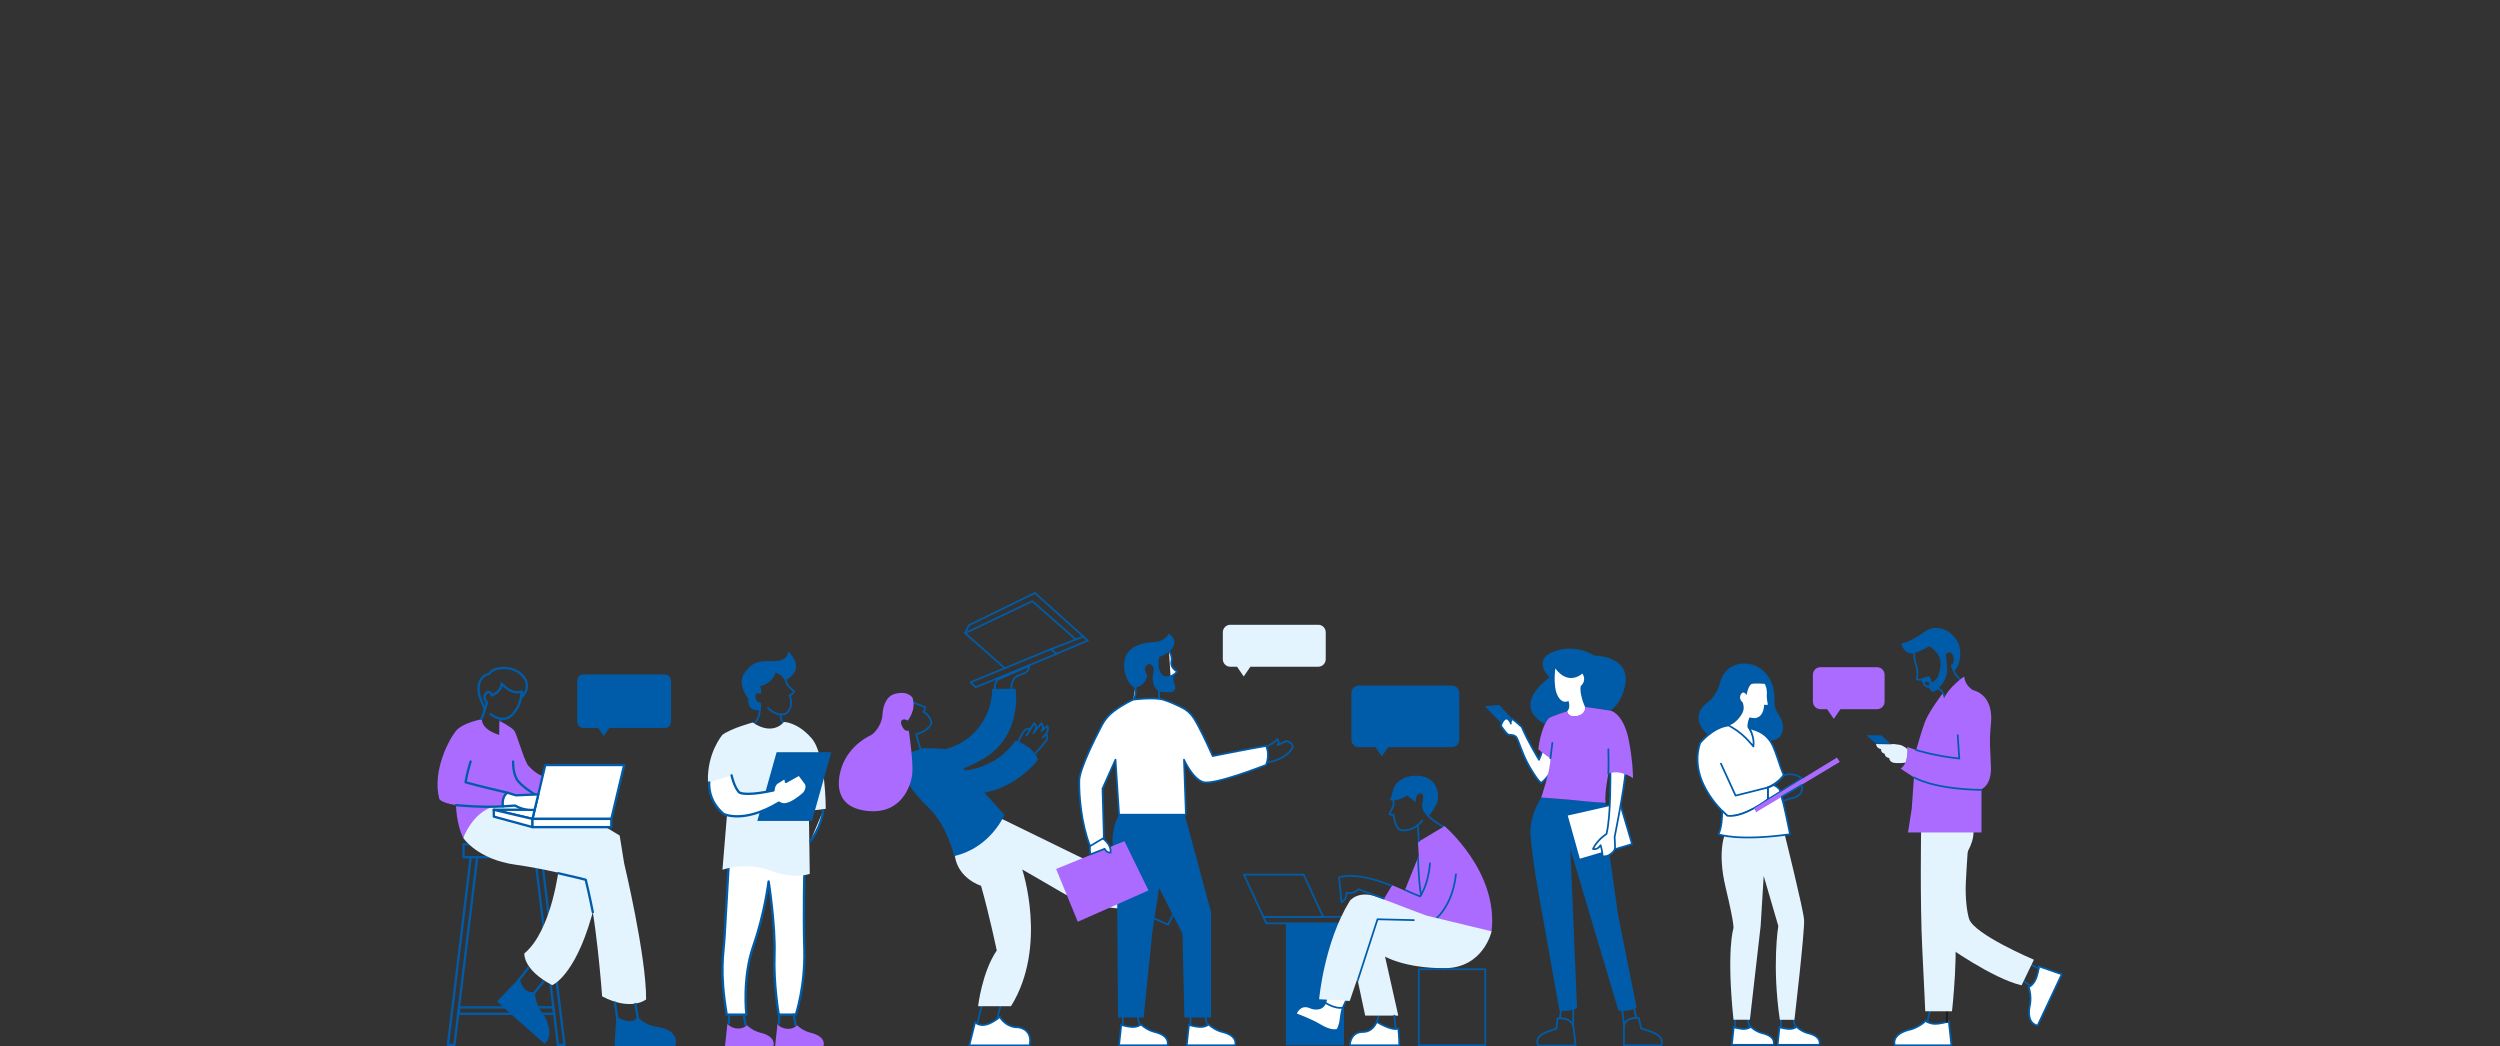 <?xml version="1.0" encoding="UTF-8"?>
<svg id="Layer_1" xmlns="http://www.w3.org/2000/svg" xmlns:xlink="http://www.w3.org/1999/xlink" version="1.1" viewBox="0 0 428.075 179.128">
  <rect x="0" y="0" width="428.075" height="179.128" fill="#333333" stroke="none"/>
  <!-- Generator: Adobe Illustrator 29.5.1, SVG Export Plug-In . SVG Version: 2.1.0 Build 141)  -->
  <defs>
    <style>
      .st0, .st1, .st2, .st3, .st4, .st5 {
        fill: none;
      }

      .st6 {
        fill: #ab6bff;
      }

      .st7 {
        fill: #e4f4fe;
      }

      .st8, .st1, .st2, .st9, .st3, .st10, .st4, .st5 {
        stroke-linecap: round;
        stroke-linejoin: round;
      }

      .st8, .st11 {
        fill: #005ca9;
      }

      .st8, .st9, .st3, .st10, .st4, .st5 {
        stroke: #005ca9;
      }

      .st8, .st3, .st10 {
        stroke-width: .4px;
      }

      .st12 {
        clip-path: url(#clippath-1);
      }

      .st13, .st9, .st10 {
        fill: #fff;
      }

      .st1 {
        stroke-width: .217px;
      }

      .st1, .st2 {
        stroke: #1d1d1b;
      }

      .st2 {
        stroke-width: .357px;
      }

      .st9, .st5 {
        stroke-width: .3px;
      }

      .st14 {
        clip-path: url(#clippath);
      }

      .st4 {
        stroke-width: .305px;
      }
    </style>
    <clipPath id="clippath">
      <path class="st0" d="M242.943,144.093c.105-.052,4.407-2.63,4.407-2.63,0,0,9.26,7.824,8.054,18.002l-10.939-1.076s-4.092-2.755-7.305-4.15l1.495-2.492,1.875.74,2.413-5.981v-2.413h-0Z"/>
    </clipPath>
    <clipPath id="clippath-1">
      <path class="st0" d="M255.403,159.466s-1.355,6.317-8.11,6.317-10.134-1.986-10.134-1.986l2.269,10.106h-5.666l-1.345-6.315-1.299,3.803-5.243-.292s.846-9.697,5.243-16.824c0,0,1.409-1.973,4.845-.643,4.152,1.607,8.314,3.155,8.314,3.155l11.127,2.679h0Z"/>
    </clipPath>
  </defs>
  <polygon class="st3" points="94.892 173.602 78.514 173.602 78.646 172.494 94.759 172.494 94.892 173.602"/>
  <g>
    <g>
      <rect class="st3" x="79.363" y="144.559" width="8.378" height="2.217"/>
      <polygon class="st3" points="76.699 178.92 80.604 146.776 81.713 146.776 77.808 178.92 76.699 178.92"/>
      <polygon class="st3" points="96.648 178.92 92.743 146.776 91.634 146.776 95.539 178.92 96.648 178.92"/>
    </g>
    <g>
      <path class="st8" d="M91.377,170.165s.177,1.993,1.299,3.379,1.678,3.812.594,4.934l-4.581-4.048-3.298-2.958,3.378-3.536c.501,2.299,2.608,2.228,2.608,2.228Z"/>
      <path class="st3" d="M93.087,168.055l-1.623,1.969s-1.846.72-2.608-2.228l1.572-2.023"/>
      <g>
        <path class="st7" d="M100.293,150.641s-2.009-.603-5.036-1.285c-1.992-.448-4.424-.931-7.015-1.297-6.529-.924-8.92-4.577-8.92-4.577l.396-4.326,7.468-2.841,14.727,4.223,4.194,2.526.766,4.766s3.809,15.911,3.761,23.299c0,0-2.526,2.097-7.531-.524,0,0-1.071-14.829-2.812-19.962h0Z"/>
        <path class="st6" d="M90.368,130.998c-.872-1.473-1.865-5.327-2.346-5.928-.481-.601-2.494-1.638-2.494-1.638,0,0-.056.486-.041.938s-.017,1.472-.017,1.472c-3.216-1.022-2.948-2.691-2.948-2.691,0,0-3.126.557-4.329,1.88-1.202,1.323-4.238,6.884-2.976,11.753,0,0,.212.675,2.87,1.076l-.003 0s.029,3.23,1.238,5.62c0,0,1.54-4.265,5.083-5.347l-.001-.001c.544-.012,1.114-.03,1.725-.056,0,0-.451-1.623.752-2.345l1.473.451s1.624-.174,3.697-.166c.041 0.0.123.001.123.001l.74-3.111c-1.428-.523-2.544-1.909-2.544-1.909,0,0,0,0,0,0Z"/>
        <g>
          <path class="st8" d="M105.295,171.677l.41,2.712-.274,4.625h10.007s.938-2.228-2.619-2.932c0,0-2.306-.141-3.596-1.693,0,0-.86,1.512-3.518,0"/>
          <line class="st3" x1="108.793" y1="171.922" x2="109.222" y2="174.39"/>
        </g>
        <path class="st7" d="M95.727,148.399s-1.163,10.867-5.944,14.866c0,0-.292,2.755,4.774,5.421,0,0,3.787-1.468,6.72-11.688s1.457-7.153,1.457-7.153c0,0-7.006-1.446-7.006-1.446Z"/>
        <path class="st3" d="M85.889,117.039s1.546,1.994,3.453,1.392v.918s1.649-1.489.427-3.283c-.954-1.4-2.598-1.736-3.683-1.676-1.253.07-1.907.402-2.335,1.003,0,0-1.715.204-1.817,2.422-.087,1.899,1.225,3.053.995,3.939l.46-1.424s-.864-.867-.13-1.647c.625-.665.964.385.964.385,0,0,1.732-.668,1.666-2.029Z"/>
        <path class="st3" d="M84.005,122.274s2.072,1.762,3.698.104c1.482-1.512,1.558-3.27,1.639-3.946"/>
        <path class="st3" d="M82.93,121.754s-.145.548-.49,1.334"/>
        <path class="st3" d="M85.818,123.089s-.102.039-.102.276"/>
        <path class="st3" d="M101.508,156.186s-.593-3.025-1.216-5.545c0,0-1.691-.444-4.718-1.125"/>
        <path class="st3" d="M86.88,135.733s-5.289-1.227-7.162-1.786c0,0,.252-1.649.866-3.55"/>
        <path class="st3" d="M91.544,136.019s-2.421-1.505-3.023-2.551c0,0-.68-.956-.664-3.072"/>
        <path class="st3" d="M78.084,137.861s4.365.445,8.044.216"/>
      </g>
    </g>
  </g>
  <path class="st11" d="M113.836,115.483h-13.924c-.591,0-1.069.485-1.069,1.083v6.999c0,.598.479,1.083,1.069,1.083h2.501l.956,1.391.956-1.391h9.511c.591,0,1.069-.485,1.069-1.083v-6.999c0-.598-.479-1.083-1.069-1.083"/>
  <path class="st11" d="M248.641,117.397h-16.003c-.679,0-1.229.557-1.229,1.244v8.044c0,.687.55,1.244,1.229,1.244h2.875l1.099,1.598,1.098-1.598h10.931c.679,0,1.229-.557,1.229-1.244v-8.044c0-.687-.55-1.244-1.229-1.244"/>
  <path class="st7" d="M225.728,106.98h-15.066c-.706,0-1.278.579-1.278,1.294v4.598c0,.715.572,1.294,1.278,1.294h1.157l1.142,1.662,1.142-1.662h11.624c.706,0,1.278-.579,1.278-1.294v-4.598c0-.715-.572-1.294-1.278-1.294"/>
  <path class="st6" d="M321.421,114.246h-9.72c-.706,0-1.278.579-1.278,1.294v4.598c0,.715.572,1.294,1.278,1.294h1.157l1.142,1.662,1.142-1.662h6.278c.706,0,1.278-.579,1.278-1.294v-4.598c0-.715-.572-1.294-1.278-1.294"/>
  <rect class="st11" x="220.185" y="158.109" width="9.949" height="20.877"/>
  <g>
    <g>
      <g>
        <g>
          <g>
            <path class="st10" d="M124.792,147.683s-.542,9.209-.722,12.578-.903,5.822.361,13.475h3.37s-.722-6.315,1.203-11.791,2.606-11.012,2.606-11.012c0,0,1.185,7.582,1.004,12.576s.722,10.227.722,10.227h2.937s1.636-4.811,1.455-11.189.014-13.461.014-13.461l-10.243-3.537s-2.708,2.135-2.708,2.135Z"/>
            <g>
              <line class="st3" x1="133.444" y1="173.735" x2="133.37" y2="175.238"/>
              <line class="st3" x1="135.915" y1="173.735" x2="136.213" y2="175.472"/>
              <path class="st6" d="M133.132,175.307l-.411,3.821h8.281s.602-1.525-1.997-2.239c0,0-1.316-.205-2.541-1.342,0,0-.546.751-1.786.602s-1.546-.842-1.546-.842Z"/>
            </g>
            <g>
              <line class="st3" x1="124.861" y1="173.804" x2="124.793" y2="175.187"/>
              <line class="st3" x1="127.352" y1="173.824" x2="127.655" y2="175.457"/>
              <path class="st6" d="M124.552,175.307l-.411,3.821h8.281s.602-1.525-1.997-2.239c0,0-1.316-.205-2.541-1.342,0,0-.499.617-1.621.563s-1.711-.803-1.711-.803Z"/>
            </g>
          </g>
          <g>
            <path class="st4" d="M131.51,121.232c1.693,1.693,3.068.952,3.068.952,1.481-1.111.635-3.121.635-3.121.555-.202.793-.688.793-.688-.582-.317-1.269-1.252-1.269-1.252-.37-1.834-2.063-2.162-2.063-2.162,0,0-.229,1.92-2.737,2.411,0,0,.411.804.224,1.281,0,0-.826-.438-.972.439-.131.783.486,1.346.972,1.384,0,0,.179,2.577-1.149,3.487"/>
            <path class="st11" d="M134.52,116.461s3.725-1.611.41-4.971c0,0,.184,1.72-2.348,1.712s-3.503-.058-5.03,1.916c-1.515,1.959.611,4.59.611,4.59,0,0-.417,2.15,1.994,1.886l.004-1.116s-1.376-.512-.707-1.829l.665-.014s.35-.457-.183-1.262c0,0,1.988-.227,2.737-2.411,0,0,1.533.477,1.846,1.5v-0h-0Z"/>
            <path class="st4" d="M133.641,122.339s-.018.846.518,1.541"/>
          </g>
          <path class="st7" d="M121.222,133.789c-.159-4.908,2.479-7.965,2.479-7.965,1.593-1.169,5.196-2.107,5.196-2.107,3.506,2.388,5.338-.092,5.338-.092,0,0,2.289-.019,4.735,2.789s2.423,12.079,2.423,12.079l-2.314.29-.608-2.109.181,12.957s-2.717,1.012-6.793-.573-8.152-.136-8.152-.136l.86-10.416s-3.347-4.717-3.347-4.717Z"/>
          <polygon class="st11" points="139.035 140.57 129.673 140.57 132.977 128.799 142.338 128.799 139.035 140.57"/>
          <path class="st10" d="M125.267,132.761c.005.022.427,2.018,1.309,2.927h0c.001,0,.309.244,1.505.244,1.094,0,2.561-.198,4.359-.588.017-.291.115-1.002.643-1.345.293-.19,1.294-.799,1.294-.799,0,0,.239.423.198.682.311-.189,2.263-1.262,2.263-1.262l1.119,1.495c.388.53.056,1.454-.443,1.879-.824.702-2.088,1.633-3.092,1.738,0,0-.558.07-1.051-.298-3.194,1.938-5.639,2.347-7.132,2.347-1.51,0-2.313-.4-2.346-.417-2.804-2.379-2.451-5.362-2.448-5.396"/>
        </g>
        <g>
          <g>
            <g>
              <path class="st9" d="M166.977,175.008l-.997,3.988h10.303s.776-2.659-1.994-3.102c0,0-1.784.222-3.108-1.773,0,0-2.654,2.437-4.205.886,0,0-0,0-0,0Z"/>
              <polyline class="st5" points="167.343 175.282 168.394 171.008 171.674 170.826 170.759 174.466"/>
              <path class="st5" d="M195.786,156.467l4.241,1.858,4.241-8.805s-2.808-2.314-4.257.234c0,0-.595,1.763-3.05,2.102,0,0,.969,3.86-1.175,4.61h0Z"/>
              <polyline class="st1" points="197.092 156.304 193.037 154.67 194.379 151.365 198.088 152.834"/>
            </g>
            <path class="st7" d="M173.115,172.295h-5.636s.679-5.878,3.196-9.537c0,0-1.24-5.979-2.69-11.088,0,0-3.9-1.169-4.487-5.11l7.156-6.778,23.725,11.583-1.342,4.261s-6.414,0-10.759-2.551c-3.701-2.173-7.241-4.192-7.241-4.192,0,0,4.412,13.189-1.922,23.413Z"/>
            <path class="st11" d="M171.99,139.516s-2.321,5.644-8.604,7.065c0,0-1.08-4.996-4.319-8.217-3.239-3.221-5.133-5.514-3.66-9.34l2.652-.916s2.402-.012,3.849.166c0,0,.388-.098.974-.308,2.39-.854,4.4-2.541,5.616-4.768.759-1.389,1.407-3.186,1.384-5.251h4.008s1.371,7.923-5.567,12.014c-1.993,1.175-3.35,1.6-3.35,1.6l.334.351s5.367-.361,8.583-5.114c0,0,3.118.955,3.841,3.293,0,0-3.461,4.639-9.191,5.625l3.449,3.801s-0-0-0-0Z"/>
            <g>
              <path class="st5" d="M156.394,120.343s1.416.461,2.028.75c0,0-.022.447-.298.813,0,0,1.207.517,1.363,1.995,0,0-.499,1.268-2.599,1.8,0,0,.393,1.61.733,2.572"/>
              <path class="st6" d="M149.158,125.875c1.045-.659,1.906-2.272,1.952-3.506.053-1.391.624-3.137,2.068-3.54,2.358-.659,3.081.672,3.081.672.669,2.1-.826,3.886-.826,3.886,0,0-.353-.21-.614-.205-.422.008-.782.333-.349,1.193.534,1.059,1.141.715,1.141.715,0,0,.816,5.404.596,7.443s-1.889,7.055-7.872,6.303c-5.983-.752-4.775-5.823-4.218-7.46,1.353-3.986,5.04-5.5,5.04-5.5h0Z"/>
            </g>
            <path class="st5" d="M170.491,119.424s-.596-2.684.554-3.158,5.17-2.236,5.17-2.236c0,0,.116,1.022-1.151,1.377s-1.75.912-1.863,2.078c-.113,1.166,0,1.44,0,1.44"/>
            <g>
              <path class="st5" d="M175.758,125.929s.751-1.206,1.337-2.099c0,0,.753.596-.136,1.701l1.374-1.701s.566.704,0,1.35l.97-.862s.622.691-.732,1.96"/>
              <path class="st5" d="M177.218,129.076s1.452-1.645,1.859-2.165.258-.99.055-1.271"/>
              <path class="st5" d="M176.344,124.847s-.62-.357-1.202.62-.827,1.653-.827,1.653"/>
            </g>
          </g>
          <g>
            <polygon class="st5" points="166.195 116.819 167.07 117.68 180.931 111.958 179.98 111.151 166.195 116.819"/>
            <polyline class="st5" points="179.98 111.151 185.503 108.989 186.261 109.684 180.927 111.939"/>
            <polyline class="st5" points="172.045 114.413 165.255 108.426 176.753 102.931 184.246 109.525"/>
            <polyline class="st5" points="185.503 108.989 177.2 101.536 165.9 107.057 165.255 108.426"/>
          </g>
        </g>
      </g>
      <g>
        <g>
          <g>
            <polygon class="st5" points="216.835 158.109 230.207 158.109 230.207 156.999 216.317 156.999 216.835 158.109"/>
            <polygon class="st5" points="223.233 149.762 226.56 156.999 216.328 156.999 213.001 149.762 223.233 149.762"/>
            <g>
              <path class="st9" d="M235.737,174.967s2.626,1.649,3.7,1.135c.145,1.428.166,2.884.166,2.884h-8.463s0-2.283,2.254-2.283,2.668-2.801,2.668-2.801"/>
              <path class="st9" d="M230.691,170.887l-.775,1.665s-.258.89-.373,1.981-.508,1.762-.508,1.762c0,0-.905.502-2.977-.75-1.639-.991-4.194-1.905-4.194-1.905,0,0,.665-2.051,2.681-1.057,0,0,1.784.657,2.387-.893l.344-1.177"/>
              <path class="st5" d="M226.931,171.691s1.608,1.091,2.986.861"/>
            </g>
            <path class="st11" d="M237.941,136.986s.885.443,3.035-.759l1.454,1.138s-.19-1.644,1.012-1.517c0,0,.52.328.112,1.635s1.099,2.25,1.099,2.25c0,0,.468-.507,1.247-1.916s.31-4.294-2.212-4.85-4.635.63-5.08,2.113-.331,1.63-.668,1.906c0,0,0,0,0,0Z"/>
            <path class="st5" d="M243.792,138.608c.889,1.832,3.501,2.995,3.501,2.995"/>
            <g>
              <path class="st6" d="M242.943,144.093c.105-.052,4.407-2.63,4.407-2.63,0,0,9.26,7.824,8.054,18.002l-10.939-1.076s-4.092-2.754-7.584-4.319l1.495-2.492,2.153.909,2.413-5.981-.155-2.375s.155-.039.155-.039Z"/>
              <g class="st14">
                <g>
                  <path class="st5" d="M244.385,158.437s4.16-1.906,4.923-8.736"/>
                  <path class="st5" d="M240.575,152.375s1.368.651,2.588,1.113c0,0,1.442-2.015,1.682-5.657"/>
                  <path class="st5" d="M242.809,146.443s.025,3.839.507,6.804"/>
                </g>
              </g>
              <path class="st7" d="M255.403,159.466s-1.355,6.317-8.11,6.317-10.134-1.986-10.134-1.986l2.269,10.106h-5.666l-1.345-6.315-1.299,3.803-5.243-.292s.846-9.697,5.243-16.824c0,0,1.409-1.973,4.845-.643,4.152,1.607,8.314,3.155,8.314,3.155l11.127,2.679 0.0 0Z"/>
              <g class="st12">
                <polyline class="st5" points="231.275 171.601 235.873 157.406 242.091 157.554"/>
              </g>
            </g>
            <line class="st5" x1="242.943" y1="144.093" x2="242.779" y2="141.27"/>
            <path class="st5" d="M238.62,136.709s-.068.746,0,1.22c0,0-.512,1.119-.68,1.424,0,0,.103.237.68.17,0,0,.17,2,1.085,2.577,0,0,2.034.61,3.831-1.593"/>
            <path class="st5" d="M236.935,153.855l-4.347-1.595s-.503.848-2.042.628c0,0,.094,1.194-.848,1.571l-.408-4.209s2.703-1.163,8.959,1.401"/>
          </g>
          <rect class="st5" x="242.943" y="165.954" width="11.38" height="13.012"/>
        </g>
        <path class="st5" d="M238.738,173.903s.201,1.487.22,2.294"/>
      </g>
      <g>
        <g>
          <g>
            <path class="st9" d="M191.996,175.445l-.381,3.541h8.281s.602-1.525-1.997-2.239c0,0-1.316-.205-2.541-1.342,0,0-.583.579-1.811.421s-1.552-.381-1.552-.381Z"/>
            <line class="st5" x1="192.267" y1="175.561" x2="192.267" y2="173.576"/>
            <line class="st5" x1="195.139" y1="175.561" x2="194.717" y2="173.811"/>
          </g>
          <g>
            <path class="st9" d="M203.583,175.445l-.381,3.541h8.281s.602-1.525-1.997-2.239c0,0-1.316-.205-2.541-1.342,0,0-.583.579-1.811.421s-1.552-.381-1.552-.381h-0Z"/>
            <line class="st5" x1="203.855" y1="175.561" x2="203.855" y2="173.576"/>
            <line class="st5" x1="206.727" y1="175.561" x2="206.305" y2="173.811"/>
          </g>
          <g>
            <path class="st11" d="M202.803,139.285l4.57,16.922v18.012h-4.57l-.324-14.338-4.015-7.844-1.175,7.814-1.466,14.368h-4.385l-.185-26.535s-1.914-4.076.361-8.191c2.162-3.911,11.189-.207,11.189-.207h-0Z"/>
            <path class="st11" d="M201.05,116.951c-.338-.86.033-1.577.033-1.577-1.242.627-1.76.416-1.76.416,0,0-1.364-.603-.823-3.293,0,0,1.918-.606,2.461-1.919.377-.913-.185-1.652-.84-2.079,0,0-.628,1.318-2.251,1.422-1.623.105-5.472.363-5.392,4.132,0,0-.001,2.567,1.808,3.74,0,0,1.904-.343,2.153-2.139,0,0-.977-1.459.22-1.935,0,0,.299-.15.711.337.411.486.038,1.545.038,1.545,0,0-.364,1.923,1.133,2.856l1.497.088c1.482-.052,1.297-.866,1.011-1.594Z"/>
            <path class="st9" d="M200.166,111.404s.626.898.412,1.885c-.234,1.082.954,1.678.954,1.678,0,0-.259.542-1.102.823"/>
            <path class="st9" d="M194.404,117.626s.25,1.442-.355,2.172"/>
            <path class="st9" d="M198.464,118.219s-.072.779,0,1.453"/>
            <path class="st5" d="M216.835,127.853s.479-.271,1.004-.549.897-.742.897-.742c0,0,.433.556,0,1.02l1.577-.711s.711.216,1.02.773-1.713,2.703-4.396,2.851-1.756-.563-1.756-.563c0,0,1.654-2.079,1.654-2.079Z"/>
            <polygon class="st6" points="192.534 144.031 180.838 148.794 184.547 157.833 196.657 152.467 192.534 144.031"/>
          </g>
        </g>
        <path class="st9" d="M188.626,143.419s1.704,1.017,1.539,2.583c0,0-.662.075-1.018-.663l-2.436.958s-.255-1.352.102-1.964,1.814-.914,1.814-.914h0,0Z"/>
        <path class="st9" d="M216.776,127.731c-3.263.536-9.127,1.731-9.127,1.731-1.031-2.313-2.308-5.044-3.265-6.532-.48-.745-1.143-1.345-1.935-1.743-.973-.488-2.345-1.13-3.313-1.39-1.655-.445-5.085,0-5.085,0,0,0-1.627.697-3.362,2.002-.828.623-1.508,1.421-1.99,2.339-1.242,2.366-3.857,7.571-3.893,9.536-.047,2.578.331,7.331,1.845,11.209l2.365-1.419-.236-8.421,2.223-4.967.615,9.416h11.446l-.331-9.416s1.419,3.22,3.266,3.835c1.847.615,10.781-2.932,10.781-2.932.757-1.939,0-3.248,0-3.248,0,0-0,0-0,0Z"/>
      </g>
    </g>
    <path class="st10" d="M138.747,144.05s1.839-2.347,2.2-5.244"/>
  </g>
  <g>
    <g>
      <polygon class="st11" points="257.316 124.103 254.266 120.937 256.696 120.698 259.111 123.282 257.316 124.103"/>
      <g>
        <polyline class="st5" points="280.173 174.24 279.785 172.538 277.728 172.643 278.098 175.583"/>
        <path class="st5" d="M280.62,174.345s-2.408-.341-2.554,1.457v3.189h6.383s.938-1.546-2.229-2.504l-1.212-.411-.388-1.731s-0,0-0,0Z"/>
      </g>
      <g>
        <polyline class="st5" points="267.131 174.281 267.318 172.579 269.388 172.684 269.364 175.624"/>
        <path class="st5" d="M266.696,174.386s2.368-.341,2.727,1.457l.377,3.189h-6.383s-1.121-1.546,1.933-2.504l1.163-.411.184-1.731s0-0,0-0Z"/>
      </g>
      <path class="st9" d="M264.292,127.857s-.348,1.329-.764,2.244c0,0-1.914-3.121-2.955-5.618,0,0-1.082-.999-1.623-1.373,0,0-.375.422-.25.794,0,0-.042-.419-.541-.794s-1.124.749-1.124,1.207c0,0,.791,1.124,1.082,1.373s.916,0,1.415.416.957,2.8,2.455,5.332c1.498,2.533,1.914,2.616,1.914,2.616,0,0,2.22-1.622,2.17-4.053s-1.78-2.145-1.78-2.145Z"/>
      <path class="st11" d="M263.902,136.557s-1.663,2.558-1.84,5.349c-.177,2.791,1.84,13.598,1.84,13.598l3.121,17.522s1.37.34,3.012-.387l-1.144-27.274,4.511,15.188,3.721,12.473s1.772.336,3.1-.532l-3.189-15.967-1.619-11.572-.483-7.486-11.029-.912v0Z"/>
      <polygon class="st9" points="268.259 139.536 270.415 147.221 279.46 144.535 277.367 137.469 268.259 139.536"/>
      <path class="st9" d="M278.378,131.827c-1.21-2.755-2.363-2.452-2.626.128-.001.096.105,7.812-.675,10.845,0,0-1.573.981-2.315,2.565,0,0,.699.274,1.311-.643,0,0,.421,1.411.276,1.863,0,0,.66.191,1.262-.224.577-.398.999-.756.933-1.454-.03-.32-.039-1.087-.07-1.62,0,0,1.587-7.74,1.904-11.46,0,0,0,0,0,0Z"/>
      <path class="st11" d="M273.038,112.243s6.117.048,5.257,4.923c-.424,2.405-1.523,3.76-2.527,4.518-.016-.004-.034-.009-.049-.012-.705-.124-4.316-.628-4.316-.628l-3.063.752c-1.824.538-3.069,1.12-3.069,1.12-.255.269-.446.598-.596.955l-.24.033s-5.926-2.676.908-7.933c0,0-2.342-2.058-.526-3.728h0s3.427-2.647,8.22,0Z"/>
      <path class="st13" d="M266.321,114.446s1.919,3.021,4.637.899c0,0,.839,1.096-.302,2.14,0,0-.109.611.048,1.354.194.917.3,1.271.699,2.204,0,0,.456,1.775-2.312,1.634,0,0-.751-.313-.751-.882,0,0,.647-.44.233-1.786,0,0-1.023.714-1.859-.894s-.393-4.67-.393-4.67Z"/>
    </g>
    <path class="st6" d="M278.911,126.813c-.746-3.897-2.488-5.017-3.192-5.141-.705-.124-4.316-.628-4.316-.628h0c.014.085.027.165.035.234,0,0-.174,1.553-2.322,1.32,0,0-.776-.233-.776-.802-1.823.538-3.069,1.12-3.069,1.12-1.493,1.575-1.86,5.383-1.86,5.383,1.368,1.161,2.067,1.541,2.067,1.541.041,1.99-1.575,6.717-1.575,6.717,2.208.183,4.19.299,6.035.499,2.773.301,4.993.413,4.993.413-.249-1.327.468-4.983.468-4.983,2.03-.829,4.217.754,4.217.754,0,0,.041-2.529-.705-6.426,0,0,0,0,0,0Z"/>
    <path class="st5" d="M275.399,132.485s.073-1.509,0-4.187"/>
    <path class="st5" d="M265.478,129.84s.285-2.092.334-2.631"/>
  </g>
  <g>
    <g>
      <path class="st9" d="M333.693,174.84l.446,4.145h-9.695s-.705-1.786,2.338-2.621c0,0,1.541-.24,2.975-1.571,0,0,.683.678,2.12.493s1.816-.446,1.816-.446Z"/>
      <line class="st2" x1="333.375" y1="174.976" x2="333.375" y2="172.652"/>
      <line class="st5" x1="330.013" y1="174.976" x2="330.507" y2="172.926"/>
    </g>
    <g>
      <path class="st9" d="M349.098,165.46l3.94,1.362-4.13,8.771s-1.916-.123-1.376-3.232c0,0,.439-1.496-.155-3.361,0,0,.904-.329,1.349-1.708s.371-1.833.371-1.833Z"/>
      <line class="st5" x1="349.085" y1="165.805" x2="346.982" y2="164.815"/>
      <line class="st5" x1="347.653" y1="168.847" x2="346.009" y2="167.527"/>
    </g>
    <path class="st7" d="M328.951,142.258s-.202,12.247.202,20.261c.403,8.014.504,10.634.504,10.634h4.586s1.26-11.088.202-16.077c0,0,1.361-6.955,1.562-8.82s2.016-3.427,1.915-5.998-6.552-2.772-6.552-2.772l-2.419,2.772s0,0,0,0Z"/>
    <path class="st7" d="M346.154,168.718l2.112-4.384s-10.234-4.336-11.095-6.986c-.364-1.121-.68-3.576-.565-6.177.118-2.677.514-8.075.514-8.075l-4.499,8.951.491,9.75s8.009,5.745,13.041,6.921Z"/>
    <g>
      <g>
        <path class="st11" d="M330.379,110.655s-1.537.883-2.719,1.204-2.069-1.017-2.069-1.737c0,0,1.123.107,3.901-1.902,2.778-2.009,5.692.721,6.04,2.518.361,1.864-.101,3.14-.692,3.909,0,0-.627.606-.763-.773,0,0,.793-.349.352-1.552s-1.243-.301-1.243-.301c0,0,.148,1.442.208,2.324s-.053,2.06-1.433,3.485c-1.038,1.071-1.353.481-1.639,0s.296-.882-.165-1.042-.806.303-.806.303c0,0-.454-.753-.174-.918.313-.186.612-.349,1.142-.33.225.008.457,1.011.457,1.011,0,0,.921-.336,1.186-1.338s.53-1.914.118-2.974-1.703-1.886-1.703-1.886c0,0-0-0-0-0Z"/>
        <path class="st5" d="M327.771,111.65s-.123,1.263.37,2.31c0,0,.277,1.047.154,1.818l-.092.524s.563.236,1.146-.065l-.215.088.368.991h.277l.127.298.341-.082,1.178.531s1.051-.653,1.544,1.381"/>
        <path class="st5" d="M334.397,114.344s-.011.847,1.264,2.06"/>
      </g>
      <path class="st6" d="M337.846,118.17s-1.385-.713-1.513-2.329c0,0-2.618,1.743-3.438,3.742l-.285-.808s-2.334,3.052-3.014,4.881c-.596,1.601-1.324,4.205-1.495,4.774l-1.55-.536s.463,2.556-1.092,3.714c0,0,1.094.776,2.268,1.496l-.384,5.395-.638,4.04h12.588v-7.419s1.701-.619,1.616-3.723c-.085-3.105-.334-4.125.003-7.485.337-3.36-1.109-5.231-3.065-5.741h-0Z"/>
      <polygon class="st11" points="323.732 127.363 322.121 125.899 319.538 125.899 321.27 127.363 323.732 127.363"/>
      <path class="st7" d="M326.6,128.278c-0-0-.628-.629-1.386-.755-.758-.126-1.178-.168-1.459-.075l-2.525-.042s.028.702.87.872c0,0-.126.588.631.8,0,0-.042.591.758.717,0,0,0,.631.716.8.712.168,2.044.002,2.056 0.0.367-.87.369-1.84.34-2.317h0Z"/>
      <path class="st5" d="M328.1,128.43s3.219,1.022,7.392,1.451c0,0-.127-1.582-.27-3.982"/>
      <path class="st5" d="M327.726,133.103s3.093,2.011,11.567,2.15"/>
    </g>
  </g>
  <g>
    <g>
      <path class="st9" d="M296.872,175.841l-.329,3.058h7.153s.52-1.318-1.725-1.934c0,0-1.137-.177-2.195-1.16,0,0-.504.5-1.564.364s-1.34-.329-1.34-.329Z"/>
      <line class="st5" x1="297.107" y1="175.941" x2="297.107" y2="174.227"/>
      <line class="st5" x1="299.588" y1="175.941" x2="299.224" y2="174.429"/>
    </g>
    <g>
      <path class="st9" d="M304.706,175.841l-.329,3.058h7.153s.52-1.318-1.725-1.934c0,0-1.137-.177-2.195-1.16,0,0-.504.5-1.564.364s-1.34-.329-1.34-.329Z"/>
      <line class="st5" x1="304.94" y1="175.941" x2="304.94" y2="174.227"/>
      <line class="st5" x1="307.421" y1="175.941" x2="307.057" y2="174.429"/>
    </g>
  </g>
  <g>
    <path class="st7" d="M295.494,142.506s-1.578,2.947,0,9.52,1.315,6.967,1.315,6.967c0,0-1.216,3.625.016,15.616h2.81l1.84-16.052.526-8.569,2.498,8.569s-1.117,6.722.263,16.068h2.498s1.785-15.272,1.654-17.113-3.301-14.547-3.301-14.547l-10.119-.46s-0,0-0,0Z"/>
    <path class="st11" d="M302.166,117.088s-1.632-.128-2.175.008-.882,1.53-.916,1.919c0,0-.339-.561-.679-.425s-.815,1.024,0,1.683c0,0,.407.93-.034,1.779s-1.187,1.962-2.579,2.165-2.164,1.373-3.284,1.644c0,0-3.657-2.874-.111-5.588,0,0,1.602-1.159,2.104-3.278.475-2.003,2.07-3.53,4.514-3.36s4.107,1.969,4.65,4.277-.447,2.442,1.123,4.832c.854,1.299.834,3.847-1.444,4.041,0,0-1.163.316-2.962.443-2.158.152-.394-2.663-1.31-2.799l-.203-3.441,3.306-3.899s-0,0-0,0Z"/>
    <path class="st13" d="M299.576,122.833c.358.11.903.138.903.138,1.625-.165,1.587-2.293,1.587-2.293.432.066.65-.02.65-.02-.165-.661-.193-1.46-.193-1.46.138-1.432-.357-2.109-.357-2.109,0,0-1.632-.128-2.175.008-.543.136-.882,1.53-.916,1.919,0,0-.339-.561-.679-.425-.339.136-.815,1.024,0,1.683,0,0,.407.93-.034,1.779-.432.832-1.291,1.878-2.348,2.165h0l.627.375c1.081.646,2.054,1.457,2.884,2.405l.713.815c.22-1.686-1.019-3.298-1.019-3.298-.028-.991.358-1.68.358-1.68Z"/>
    <path class="st9" d="M304.493,130.177c-.287-.897-.595-1.698-.873-2.357-.532-1.262-1.548-2.257-2.829-2.74-.8-.302-1.167-.399-1.257-.425,0,0,.924,1.47.703,3.156l-.713-.815c-.829-.948-1.802-1.76-2.884-2.405l-.627-.375c-2.744.294-4.902,3.011-4.902,3.011-2.23,6.826,4.675,12.46,4.675,12.46,2.829.36,6.929-2.805,6.929-2.805v-2.038c1.558-.408,2.733-2.11,2.733-2.11,0,0-.359-.691-.956-2.558,0,0,0,0,0,0Z"/>
    <path class="st9" d="M304.818,135.44c-.142-.458-.575-.785-1.148-1.024-.296.182-.614.339-.954.428v2.038s-4.1,3.165-6.929,2.805c0,0-.366-.304-.891-.833-.001.953-.076,2.926-.649,3.994,0,0,3.257,1.255,12.253,0,0,0-1.041-5.34-1.682-7.408h-0Z"/>
    <path class="st5" d="M302.716,134.844s1.647-.673,2.733-2.11c0,0,1.726-.591,3.061.557l-5.795,3.591v-2.038Z"/>
    <polyline class="st5" points="294.675 130.756 297.181 136.229 302.716 134.844"/>
    <polygon class="st6" points="300.374 138.386 300.695 139.068 315.027 130.457 314.538 129.717 300.374 138.386"/>
    <path class="st5" d="M308.511,134.416s.563,1.673-1.553,2.248c0,0-.747.026-1.661.576l-.203-.815,3.417-2.009s0,0,0,0Z"/>
  </g>
  <g>
    <polygon class="st10" points="104.681 140.218 91.174 140.218 93.366 130.998 106.874 130.998 104.681 140.218"/>
    <polygon class="st10" points="91.174 140.218 84.542 138.659 91.544 138.659 91.174 140.218"/>
    <polygon class="st10" points="91.174 141.63 84.559 139.828 84.542 138.659 91.174 140.218 91.174 141.63"/>
    <rect class="st10" x="91.174" y="140.218" width="13.499" height="1.412"/>
  </g>
  <path class="st10" d="M86.88,135.733l1.473.451,3.82-.166-.628,2.641s-1.728.254-3.349-.725l-2.067.143s-.35-1.549.751-2.345h0Z"/>
</svg>